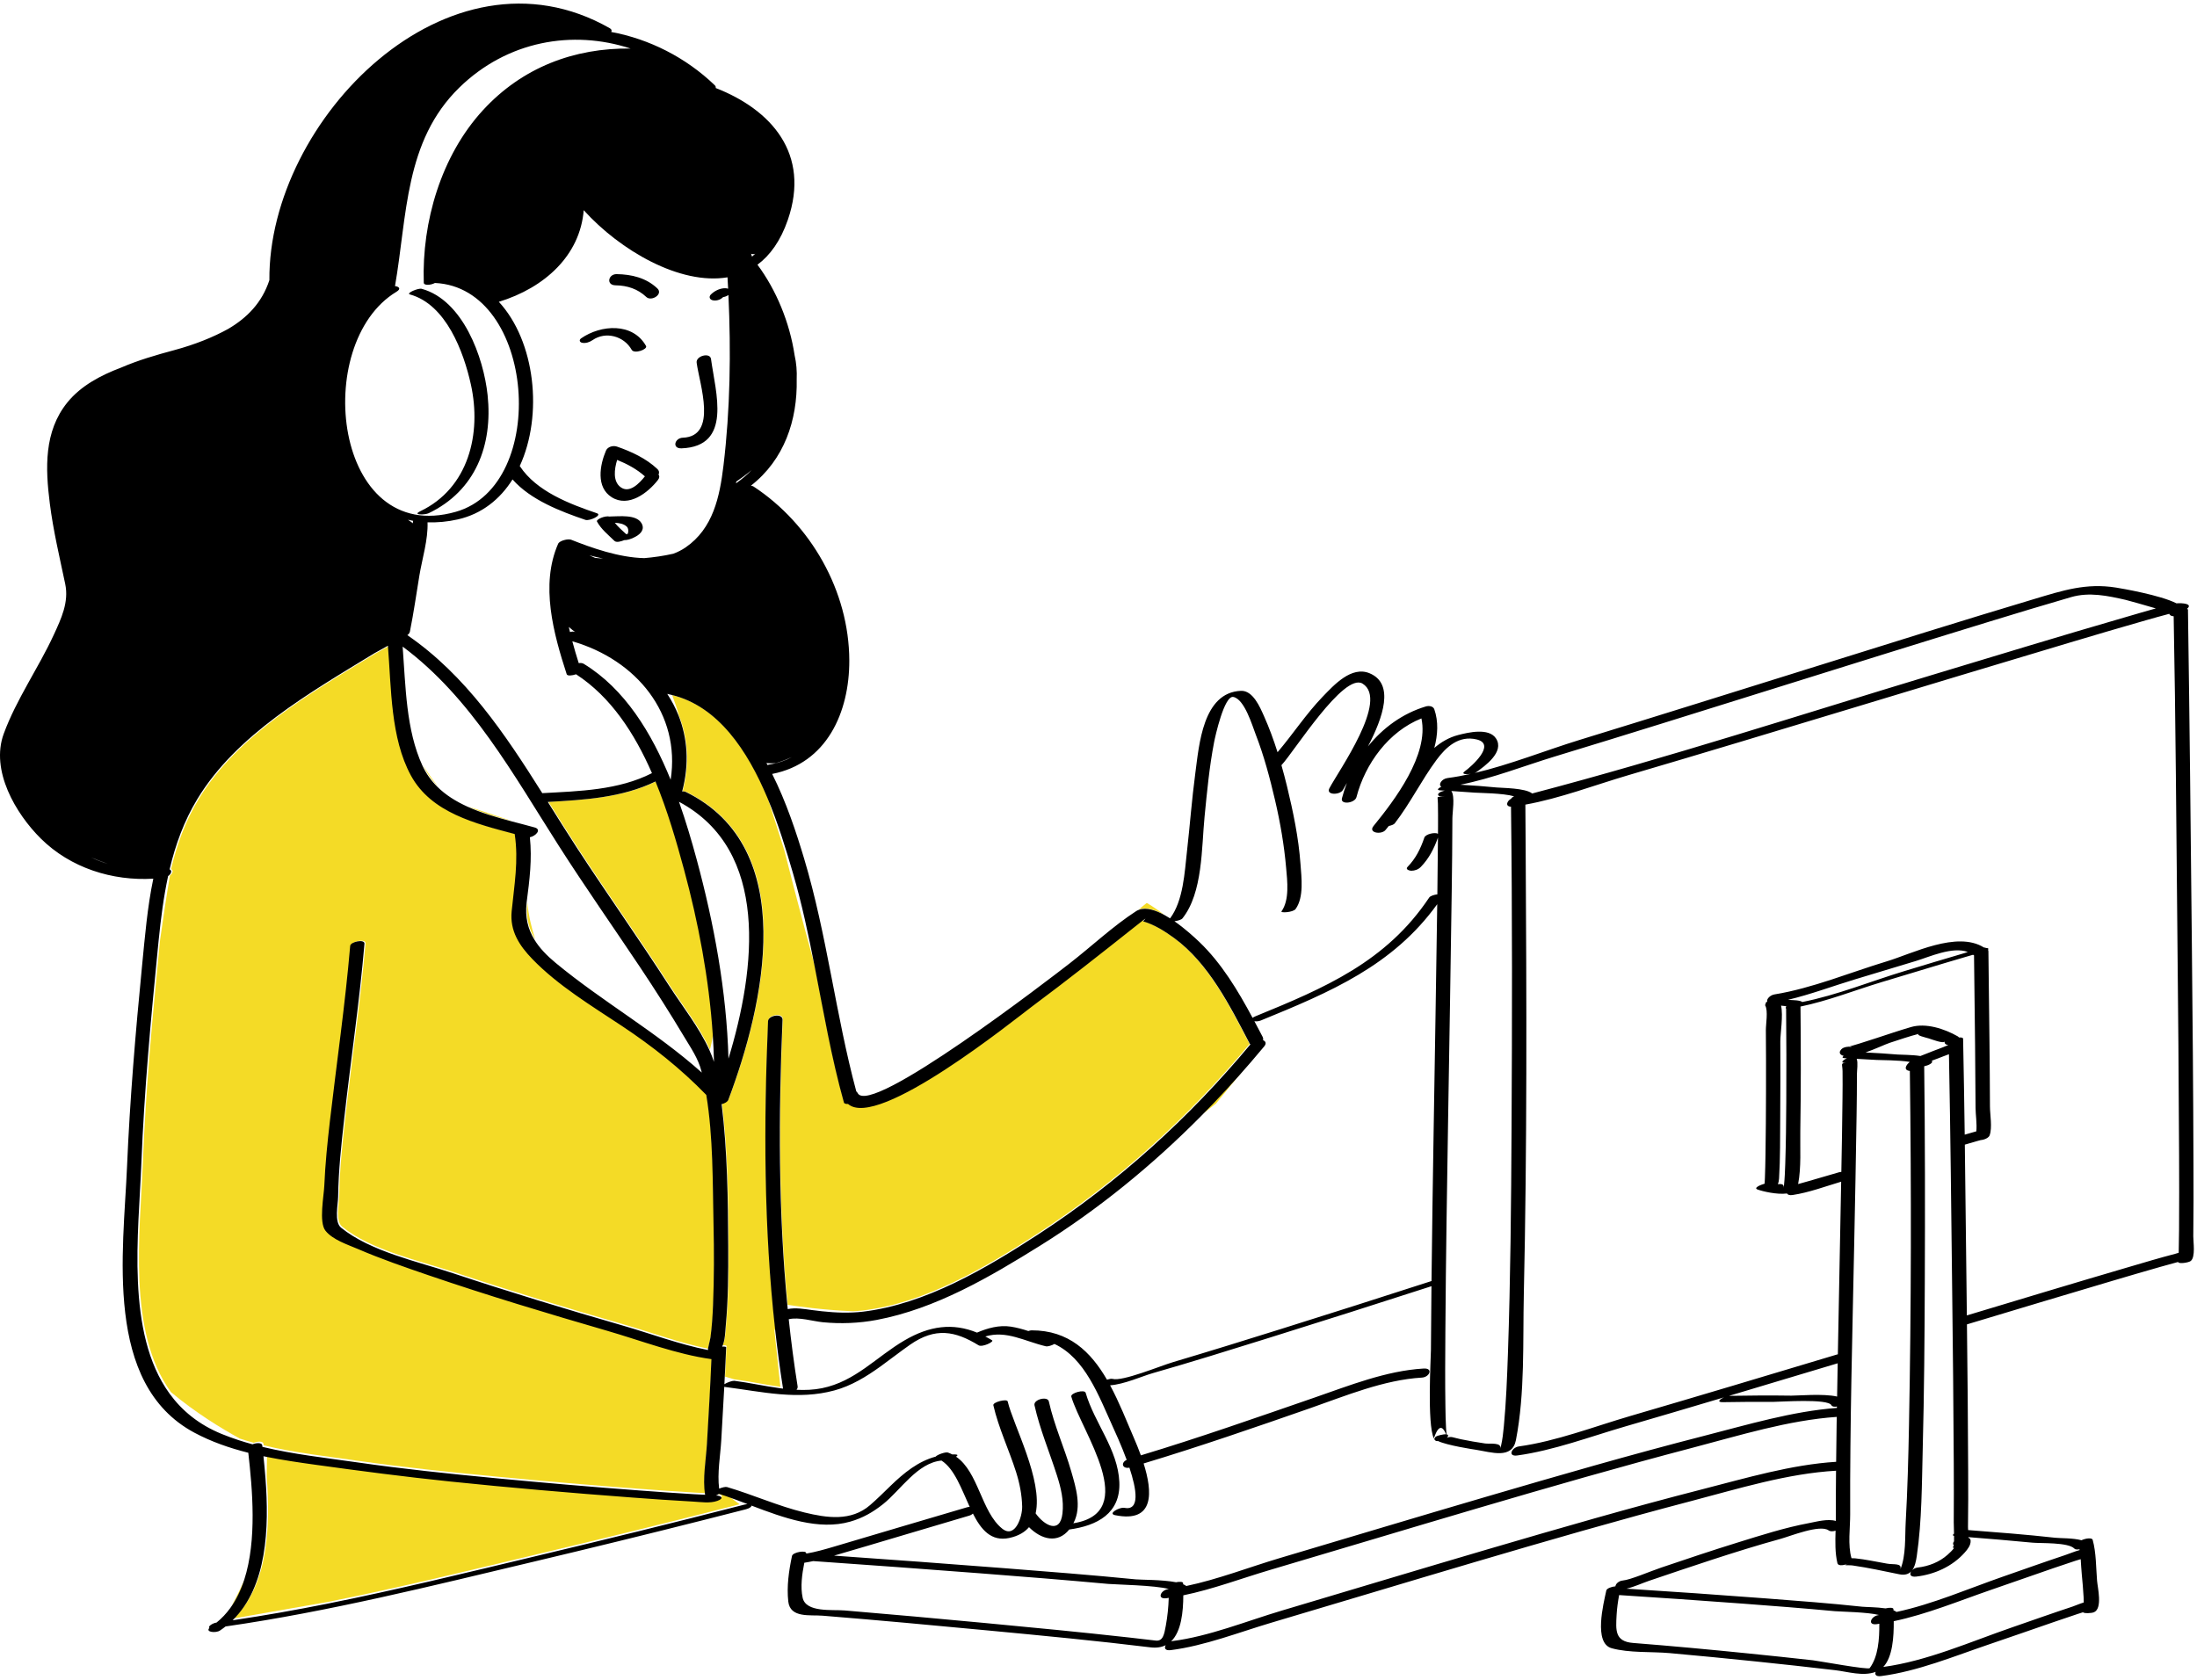 <svg xmlns="http://www.w3.org/2000/svg" width="306" height="234" viewBox="0 0 306 234" fill="none"><path d="M80.486 118.141C79.105 116.026 77.757 113.864 76.398 111.7C81.475 111.424 86.748 111.106 91.367 108.857C93.047 112.943 94.28 117.206 95.321 121.05C97.325 128.448 98.805 136.243 99.325 144.008C99.193 144.936 99.032 145.661 98.872 146.215C97.444 143.033 95.091 140.082 93.292 137.29C89.132 130.835 84.686 124.57 80.486 118.141ZM108.646 194.019L108.785 194.061L108.781 194.03C108.736 194.026 108.69 194.024 108.646 194.019ZM101.203 208.202C100.859 208.083 100.519 207.973 100.183 207.867C100.09 207.952 99.947 208.032 99.775 208.1C100.463 208.1 101.011 208.476 99.964 208.846C98.924 209.213 97.695 209.004 96.621 208.946C93.743 208.791 90.868 208.586 87.994 208.37C79.581 207.739 71.172 207.02 62.781 206.149C56.567 205.504 50.382 204.698 44.195 203.839C41.875 203.518 39.518 203.177 37.19 202.706C37.187 203.261 37.178 204.354 37.147 205.674C37.67 212.577 37.398 220.736 32.583 225.438C32.651 225.427 32.719 225.418 32.787 225.409C35.265 224.978 40.363 224.088 45.633 223.16C55.468 221.201 65.236 218.793 74.948 216.477C84.317 214.243 93.674 211.948 103.003 209.551L101.203 208.202ZM32.253 223.745C33.096 222.585 33.729 221.255 34.196 219.816C33.507 221.289 32.803 222.685 32.253 223.745ZM98.168 211.482C101.561 210.642 103.736 210.099 103.736 210.099L103.701 210.073C101.858 210.548 100.014 211.016 98.168 211.482ZM167.121 155.456L169.363 153.734L174.145 147.857C171.897 150.468 169.555 153.007 167.121 155.456ZM65.214 112.348C67.164 113.233 69.305 113.852 71.388 114.402L65.214 112.348ZM35.346 200.982C35.914 200.756 36.659 200.746 36.703 201.127C36.711 201.196 36.718 201.269 36.726 201.339C41.043 202.383 45.509 202.861 49.894 203.494C56.276 204.414 62.697 205.078 69.116 205.691C75.82 206.332 82.531 206.909 89.247 207.408C91.721 207.591 94.195 207.771 96.672 207.916C97.203 207.947 97.735 207.973 98.267 207.998C97.892 205.77 98.389 203.147 98.519 200.932C98.749 197.004 98.979 193.076 99.144 189.144C94.288 188.477 89.348 186.567 84.667 185.209C76.328 182.789 68.003 180.286 59.787 177.477C56.504 176.354 53.21 175.219 50.02 173.847C48.591 173.233 46.496 172.569 45.486 171.292C44.548 170.106 45.267 166.475 45.328 165.045C45.456 162.026 45.763 159.012 46.111 156.012C47.051 147.908 48.233 139.835 48.926 131.704C48.975 131.124 50.969 130.713 50.91 131.413C50.216 139.546 48.999 147.613 48.094 155.722C47.694 159.315 47.298 162.934 47.25 166.552C47.236 167.64 46.678 170.083 47.658 170.877C51.754 174.194 58.362 175.589 63.249 177.215C71.07 179.819 78.961 182.213 86.881 184.497C90.699 185.598 94.7 187.101 98.67 187.88C98.618 187.694 98.957 186.531 99.014 186.11C99.213 184.621 99.308 183.118 99.368 181.618C99.518 177.876 99.518 174.127 99.435 170.383C99.306 164.557 99.401 158.295 98.429 152.422C94.872 148.758 90.975 145.674 86.711 142.845C82.473 140.034 77.811 137.218 74.258 133.546C72.426 131.652 71.103 129.622 71.374 126.89C71.737 123.232 72.349 119.898 71.801 116.193C71.8 116.183 71.803 116.174 71.803 116.164C66.371 114.723 60.191 113.217 57.365 108.021C54.526 102.803 54.651 95.919 54.17 89.991C53.652 90.276 53.021 90.624 52.305 91.026C43.26 96.546 33.095 102.362 27.68 111.295C25.82 114.366 24.64 117.637 23.835 121.018C23.832 121.037 23.828 121.057 23.825 121.076C24.197 121.23 24.055 121.666 23.671 121.962C23.203 124.693 22.742 127.743 22.302 130.9C22.275 131.159 22.248 131.419 22.223 131.68C21.23 141.727 20.291 151.787 19.899 161.879C19.52 171.637 17.694 185.492 23.806 193.924C27.2 196.766 30.799 198.969 33.411 200.403C34.051 200.613 34.697 200.804 35.346 200.982ZM73.452 125.724C73.219 127.728 73.641 129.385 74.542 130.854C74.067 129.367 73.603 127.534 73.452 125.724ZM61.023 109.575C60.398 108.811 59.68 107.834 58.973 106.662L58.974 106.665C59.499 107.801 60.2 108.756 61.023 109.575ZM162.197 127.459C160.735 126.342 159.726 125.781 159.726 125.781L158.602 126.683C159.597 126.319 160.897 126.734 162.197 127.459ZM173.945 145.238C171.256 140.091 168.266 134.099 163.439 130.594C162.127 129.64 160.724 128.757 159.152 128.295C159.123 128.286 159.803 127.65 159.293 128.043C158.838 128.392 158.389 128.75 157.939 129.106C153.239 132.835 148.529 136.551 143.716 140.133C141.414 141.846 122.282 157.33 118.14 153.682C117.845 153.697 117.608 153.639 117.561 153.471C115.825 147.266 114.733 140.911 113.498 134.585C111.214 126.318 109.243 118.448 109.243 118.448L106.912 111.107C104.164 104.583 100.098 98.402 93.616 96.826C93.949 97.694 94.288 98.672 94.565 99.67C95.815 102.815 96.092 106.403 95.075 110.246C95.262 110.227 95.433 110.241 95.559 110.303C111.514 118.085 106.457 139.935 101.497 153.097C101.385 153.392 100.98 153.605 100.561 153.704C101.363 160.222 101.451 166.907 101.479 173.421C101.495 177.122 101.48 180.839 101.135 184.527C101.06 185.332 101.053 186.545 100.636 187.406C100.952 187.383 101.195 187.414 101.191 187.509C101.137 188.93 101.06 190.35 100.988 191.771L102.296 192.155C102.31 192.155 102.327 192.155 102.339 192.156C104.36 192.415 106.527 192.898 108.693 193.189L107.866 185.354L107.997 185.006C106.415 170.809 106.411 156.41 107.014 142.173C107.049 141.354 109.068 141.015 109.026 141.989C108.467 155.21 108.432 168.561 109.711 181.763C110.982 181.963 114.708 182.5 118.787 182.66C119.265 182.638 119.744 182.605 120.223 182.547C128.925 181.499 137.31 176.532 144.545 171.826C155.703 164.566 165.56 155.61 174.07 145.4C174.023 145.354 173.979 145.302 173.945 145.238Z" fill="#F4DB26"></path><path d="M85.887 38.187C87.979 38.217 89.996 38.702 91.552 40.173C92.421 40.994 90.719 42.032 90.025 41.376C88.827 40.243 87.37 39.769 85.736 39.746C84.387 39.727 84.709 38.171 85.887 38.187ZM83.153 72.664C82.98 72.349 84.299 71.796 84.901 71.959C84.949 71.956 85.001 71.945 85.045 71.945C86.234 71.94 88.581 71.633 89.33 72.851C89.847 73.692 89.272 74.348 88.544 74.747C88.143 74.966 87.716 75.148 87.262 75.221C87.154 75.239 87.049 75.236 86.945 75.242C86.553 75.406 85.864 75.628 85.578 75.347C84.714 74.501 83.747 73.738 83.153 72.664ZM87.394 74.376C87.158 74.417 87.278 74.504 87.394 74.376V74.376ZM87.399 74.375C87.529 74.364 87.659 74.355 87.792 74.362C87.6 74.352 87.484 74.362 87.399 74.375ZM85.628 72.827C86.092 73.4 86.661 73.892 87.199 74.399C87.263 74.388 87.329 74.381 87.394 74.375C87.443 74.322 87.49 74.234 87.503 74.084C87.525 73.857 87.489 73.545 87.314 73.376C86.886 72.964 86.263 72.851 85.628 72.827ZM91.719 66.114C91.868 66.296 91.88 66.552 91.635 66.866C90.235 68.661 87.551 70.738 85.203 69.268C82.985 67.879 83.542 64.796 84.397 62.78C84.634 62.22 85.393 62.028 85.927 62.211C87.92 62.898 90.009 63.865 91.553 65.331C91.826 65.591 91.843 65.871 91.719 66.114ZM89.822 66.357C88.706 65.359 87.353 64.63 85.956 64.065C85.558 65.365 85.345 67.044 86.428 67.857C87.674 68.792 89.052 67.321 89.822 66.357ZM57.091 41.016C62.134 42.404 64.578 49.011 65.583 53.551C67.099 60.398 65.28 67.994 58.538 71.216C57.345 71.786 59.215 71.726 59.695 71.497C66.242 68.368 68.648 62.009 67.915 55.048C67.361 49.782 64.494 41.818 58.73 40.231C58.262 40.103 56.496 40.852 57.091 41.016ZM94.926 62.455C102.045 62.185 99.658 54.655 99.028 49.998C98.901 49.064 96.898 49.563 97.03 50.532C97.435 53.533 100.011 60.789 95.099 60.975C93.957 61.018 93.565 62.506 94.926 62.455ZM87.98 48.725C88.333 49.353 90.248 48.668 89.978 48.19C88.13 44.899 83.694 45.227 80.949 47.126C80.6 47.367 80.741 47.697 81.119 47.758C81.614 47.838 82.13 47.658 82.532 47.38C84.367 46.11 86.909 46.818 87.98 48.725ZM257.634 145.76C257.357 145.815 257.429 145.739 257.634 145.76V145.76ZM305.12 175.664C304.809 175.902 303.396 176.097 303.377 175.8C303.337 175.808 303.297 175.814 303.259 175.825C302.48 176.032 301.703 176.248 300.927 176.469C298.685 177.108 296.446 177.764 294.211 178.426C287.454 180.426 280.706 182.459 273.958 184.49C274.036 191.278 274.106 198.065 274.127 204.853C274.136 207.475 274.149 210.098 274.104 212.72C274.103 212.816 274.112 212.97 274.122 213.143C278.164 213.457 282.211 213.762 286.239 214.213C286.975 214.295 288.745 214.239 289.909 214.562C290.469 214.293 291.375 214.168 291.47 214.507C291.964 216.27 291.932 218.388 292.081 220.203C292.16 221.164 292.867 224.05 291.661 224.584C291.303 224.742 290.284 224.774 290.115 224.596C289.863 224.675 289.611 224.754 289.361 224.836C288.272 225.195 287.188 225.565 286.103 225.939C283.076 226.983 280.054 228.042 277.021 229.071C272.173 230.717 267.11 232.815 262.001 233.483C261.262 233.58 261.091 233.246 261.248 232.895C259.482 233.557 257.371 232.87 255.584 232.66C251.886 232.227 248.186 231.818 244.482 231.437C240.513 231.029 236.54 230.638 232.566 230.284C230.023 230.058 226.925 230.283 224.469 229.601C221.925 228.895 223.34 223.389 223.726 221.566C223.791 221.265 224.453 221.03 224.996 220.979C225.029 220.636 225.459 220.217 226.038 220.167C227.077 220.078 229.873 218.877 231.352 218.377C234.901 217.175 238.454 215.982 242.033 214.873C245.297 213.862 248.599 212.8 251.964 212.171C252.951 211.987 254.56 211.531 255.692 211.874C255.693 211.751 255.696 211.626 255.696 211.506C255.692 209.296 255.703 207.086 255.725 204.876C248.947 205.257 242.089 207.389 235.569 209.097C225.42 211.757 215.34 214.674 205.279 217.641C195.89 220.411 186.521 223.249 177.135 226.028C172.58 227.376 167.805 229.265 163.066 229.867C162.258 229.969 162.128 229.56 162.364 229.178C161.792 229.464 161.091 229.585 160.228 229.48C152.719 228.56 145.182 227.845 137.651 227.132C129.96 226.403 122.267 225.693 114.566 225.07C112.836 224.93 110.055 225.43 109.793 223.099C109.557 220.992 109.873 218.81 110.311 216.745C110.424 216.213 112.401 215.886 112.289 216.416C112.289 216.418 112.288 216.419 112.288 216.421C113.582 216.202 114.834 215.844 116.105 215.469C122.296 213.641 128.477 211.787 134.672 209.974C134.815 209.932 134.943 209.916 135.059 209.912C133.919 207.43 132.945 204.614 131.13 203.461C127.755 203.781 125.434 207.589 123.004 209.522C121.587 210.65 120.168 211.467 118.422 211.966C114.028 213.223 109.167 211.45 104.671 209.735C104.668 209.896 104.427 210.108 103.888 210.247C103.809 210.267 103.731 210.287 103.653 210.307C101.807 210.782 99.958 211.251 98.11 211.719C90.166 213.73 82.206 215.677 74.234 217.57C60.088 220.928 45.828 224.499 31.416 226.571C31.162 226.771 30.9 226.963 30.625 227.145C30.065 227.515 28.564 227.369 29.174 226.771C28.898 226.607 29.554 226.122 30.163 226.027C30.894 225.438 31.525 224.76 32.069 224.011C32.914 222.848 33.548 221.515 34.015 220.073C35.814 214.518 35.146 207.384 34.584 202.374C31.969 201.717 29.422 200.837 27.045 199.561C14.408 192.771 17.195 174.28 17.692 162.539C18.088 153.183 18.872 143.857 19.786 134.539C20.181 130.515 20.52 126.393 21.352 122.403C15.642 122.744 9.814 120.906 5.684 116.811C2.185 113.342 -1.358 107.33 0.522 102.209C2.292 97.387 5.329 93.109 7.478 88.456C8.53 86.176 9.617 83.883 9.083 81.344C8.302 77.626 7.415 73.908 6.938 70.134C6.318 65.237 6.109 60.11 9.379 56.067C11.274 53.724 14.057 52.268 16.871 51.206C19.243 50.178 21.8 49.439 24.255 48.779C27.227 47.979 29.732 46.951 31.795 45.811C34.406 44.273 36.484 42.185 37.52 39.026C37.345 16.66 62.482 -8.867 84.931 3.93C85.201 4.083 85.232 4.272 85.131 4.453C90.448 5.437 95.533 8.014 99.546 11.868C99.68 11.996 99.715 12.13 99.683 12.258C107.415 15.28 112.912 21.405 109.726 30.639C108.721 33.553 107.257 35.574 105.501 36.876C108.115 40.4 109.982 44.897 110.674 49.488C110.922 50.575 111.012 51.706 110.964 52.853C111.082 58.546 109.222 64.041 104.588 67.657C104.724 67.67 104.85 67.704 104.954 67.773C112.945 73.019 118.263 82.367 118.291 91.996C118.313 99.263 115.129 106.342 107.547 107.811C109.52 111.739 110.921 115.999 112.002 119.616C115.188 130.264 116.391 141.34 119.266 152.036C119.34 152.092 119.404 152.162 119.449 152.254C121.12 155.719 146.516 136.118 148.997 134.191C152.058 131.813 155.007 129.019 158.264 126.911C158.388 126.831 158.522 126.777 158.657 126.727C159.654 126.364 160.956 126.779 162.259 127.506C162.496 127.639 162.734 127.779 162.97 127.93C164.818 125.475 164.994 121.498 165.322 118.597C165.733 114.969 166.001 111.322 166.486 107.702C167.009 103.799 167.522 96.456 172.837 96.235C174.516 96.165 175.491 98.508 176.044 99.743C176.777 101.38 177.395 103.071 177.938 104.787C180.089 102.261 181.914 99.447 184.226 97.05C185.792 95.428 188.223 92.74 190.75 93.785C194.258 95.235 192.654 99.903 190.533 103.976C192.607 101.394 195.355 99.383 198.594 98.409C198.997 98.288 199.612 98.346 199.772 98.807C200.358 100.505 200.269 102.341 199.772 104.189C200.738 103.361 201.827 102.719 203.104 102.389C204.479 102.034 207.376 101.341 208.369 102.875C209.576 104.738 206.855 106.686 205.584 107.589C205.536 107.622 205.464 107.655 205.378 107.684C210.317 106.524 215.286 104.523 219.986 103.079C230.974 99.706 241.94 96.262 252.911 92.836C263.044 89.67 273.171 86.484 283.343 83.441C287.299 82.257 290.56 81.183 294.738 81.854C295.525 81.981 300.88 82.894 303.143 84.047C303.947 83.977 305.481 84.095 304.61 84.811C304.69 84.84 304.74 84.883 304.741 84.945C304.741 84.947 304.741 84.948 304.741 84.95C304.971 100.451 305.13 115.954 305.283 131.457C305.384 141.79 305.483 152.122 305.508 162.455C305.517 165.713 305.528 168.973 305.483 172.23C305.473 172.975 305.821 175.125 305.12 175.664ZM203.397 109.313C205.091 109.412 206.786 109.529 208.474 109.699C209.227 109.775 212.447 109.761 213.402 110.536C213.482 110.514 213.564 110.492 213.644 110.471C232.3 105.562 250.706 99.583 269.169 94.005C278.154 91.29 287.133 88.553 296.149 85.94C297.519 85.543 298.89 85.133 300.268 84.752C298.64 84.277 296.479 83.66 296.078 83.568C293.558 82.991 290.999 82.447 288.465 83.181C284.703 84.271 280.955 85.407 277.21 86.554C267.101 89.648 257.014 92.81 246.925 95.963C236.808 99.126 226.694 102.302 216.552 105.383C212.297 106.678 207.841 108.437 203.397 109.313ZM210.454 112.373C209.625 112.35 209.85 111.595 210.481 111.254C210.545 111.126 210.69 111.016 210.879 110.926C209.348 110.481 206.044 110.468 205.397 110.417C204.314 110.331 203.23 110.258 202.146 110.191C202.679 110.964 202.292 113.141 202.29 113.998C202.285 117.41 202.24 120.821 202.195 124.233C202.057 134.417 201.876 144.6 201.712 154.783C201.549 165.026 201.38 175.269 201.312 185.513C201.289 189 201.263 192.489 201.319 195.976C201.334 196.937 201.348 197.9 201.404 198.861C201.42 199.132 201.433 199.406 201.47 199.675C201.478 199.731 201.483 199.774 201.488 199.812C201.643 199.839 201.732 199.913 201.68 200.069C201.652 200.155 201.591 200.227 201.519 200.295C202.159 200.034 202.35 200.26 203.449 200.486C204.574 200.718 205.705 200.915 206.842 201.079C207.482 201.172 209.222 200.886 208.939 201.801C208.99 201.67 209.033 201.535 209.065 201.399C209.27 200.514 209.371 199.602 209.456 198.698C209.775 195.33 209.908 191.943 210.025 188.563C210.385 178.127 210.475 167.681 210.53 157.24C210.61 142.286 210.64 127.326 210.454 112.373ZM163.577 128.333C165.05 129.358 166.372 130.574 167.042 131.215C170.146 134.189 172.419 137.985 174.461 141.789C174.553 141.717 174.686 141.642 174.882 141.562C184.497 137.628 193.09 133.979 199.065 125.024C199.207 124.812 199.734 124.638 200.196 124.585C200.232 121.95 200.263 119.314 200.279 116.678C199.737 118.203 199.036 119.592 197.889 120.767C197.546 121.119 197.057 121.298 196.566 121.298C196.332 121.298 195.693 121.122 196.04 120.767C197.189 119.591 197.857 118.229 198.382 116.685C198.556 116.174 199.893 115.902 200.283 116.149C200.285 115.813 200.29 115.478 200.291 115.141C200.294 114.08 200.299 113.018 200.276 111.957C200.247 110.614 199.956 111.199 201.283 110.874C200.109 111.161 199.91 110.458 201.094 110.169C201.097 110.168 201.099 110.167 201.103 110.167C201.134 110.159 201.178 110.148 201.228 110.136C201.012 110.125 200.797 110.109 200.583 110.098C200.032 110.071 200.31 109.814 200.754 109.584C200.269 109.324 200.795 108.492 201.605 108.386C202.684 108.246 203.769 108.045 204.855 107.803C204.192 107.902 203.444 107.848 204.03 107.431C204.824 106.868 208.513 103.675 205.655 103.002C203.178 102.418 201.41 104.058 200.081 105.853C197.978 108.694 196.42 111.901 194.26 114.7C194.14 114.856 193.792 114.988 193.427 115.064C193.273 115.256 193.12 115.444 192.973 115.624C192.415 116.307 190.509 116.04 191.308 115.062C194.219 111.495 199.068 105.136 197.978 100.079C193.41 101.892 190.145 106.384 188.928 111.044C188.705 111.898 186.66 112.145 186.906 111.206C187.095 110.482 187.327 109.768 187.598 109.07C187.379 109.44 187.193 109.761 187.058 110.019C186.667 110.768 184.64 110.802 185.155 109.818C186.435 107.369 193.505 97.502 189.776 95.229C187.162 93.635 180.183 104.796 178.492 106.579C178.488 106.583 178.482 106.587 178.478 106.591C178.754 107.567 179.016 108.545 179.254 109.526C180.114 113.077 180.87 116.705 181.133 120.355C181.268 122.224 181.637 124.975 180.458 126.622C180.109 127.11 178.318 127.192 178.484 126.961C179.627 125.363 179.295 122.725 179.134 120.89C178.857 117.719 178.314 114.57 177.59 111.471C176.868 108.381 176.05 105.283 174.899 102.32C174.43 101.115 173.347 97.392 171.779 97.088C170.512 96.843 169.24 102.667 169.099 103.398C168.438 106.825 168.115 110.302 167.772 113.77C167.344 118.091 167.538 124.355 164.694 127.933C164.547 128.12 164.03 128.276 163.577 128.333ZM154.179 192.191C154.489 192.093 154.792 192.037 154.95 192.082C156.336 192.472 161.534 190.297 163.426 189.735C168.433 188.247 173.423 186.7 178.407 185.136C185.409 182.939 192.401 180.713 199.382 178.452C199.458 171.422 199.569 164.391 199.681 157.361C199.847 146.893 200.034 136.424 200.179 125.955C193.988 134.54 185.247 138.214 175.611 142.155C175.319 142.275 174.976 142.299 174.714 142.259C175.099 142.983 175.48 143.706 175.854 144.423C175.942 144.591 175.955 144.753 175.919 144.902C176.266 145.041 176.435 145.337 176.08 145.765C175.472 146.499 174.855 147.227 174.231 147.951C171.979 150.567 169.632 153.112 167.193 155.567C160.462 162.342 153.03 168.434 144.933 173.485C137.913 177.864 130.316 182.326 122.091 183.872C119.641 184.332 117.084 184.433 114.602 184.191C113.208 184.055 111.273 183.431 109.857 183.774C110.19 186.898 110.597 190.013 111.092 193.115C111.121 193.297 111.056 193.461 110.939 193.602C112.145 193.66 113.334 193.614 114.479 193.382C119.157 192.434 122.051 189.019 125.979 186.721C129.457 184.687 132.678 184.251 136.079 185.637C137.548 185.007 139.172 184.558 140.777 184.802C141.616 184.929 142.428 185.158 143.232 185.416C143.39 185.358 143.543 185.32 143.672 185.32C148.871 185.306 151.931 188.319 154.179 192.191ZM106.871 111.117C104.118 104.579 100.044 98.384 93.549 96.804C93.347 96.754 93.144 96.703 92.937 96.663C93.557 97.606 94.084 98.605 94.501 99.654C95.753 102.807 96.03 106.403 95.012 110.254C95.198 110.235 95.37 110.249 95.496 110.311C111.481 118.111 106.415 140.01 101.445 153.202C101.333 153.498 100.928 153.712 100.508 153.811C101.311 160.344 101.399 167.044 101.427 173.573C101.444 177.282 101.429 181.007 101.082 184.703C101.007 185.51 101 186.727 100.582 187.589C100.899 187.566 101.143 187.597 101.139 187.692C101.084 189.117 101.008 190.54 100.935 191.964C100.921 192.251 100.909 192.539 100.894 192.826C101.238 192.59 101.944 192.341 102.246 192.349C102.26 192.349 102.277 192.348 102.289 192.35C104.314 192.609 106.485 193.094 108.655 193.385C108.79 193.404 108.926 193.422 109.062 193.439C108.628 190.697 108.265 187.943 107.957 185.184C106.372 170.954 106.369 156.523 106.973 142.254C107.008 141.433 109.031 141.092 108.989 142.069C108.428 155.32 108.393 168.701 109.675 181.934C109.689 182.076 109.703 182.217 109.717 182.359C110.818 182.135 111.977 182.346 113.077 182.493C114.965 182.745 116.866 182.917 118.768 182.831C119.247 182.81 119.727 182.776 120.207 182.718C128.926 181.668 137.326 176.69 144.575 171.973C155.754 164.697 165.63 155.72 174.157 145.487C174.108 145.441 174.064 145.389 174.03 145.325C171.336 140.167 168.34 134.161 163.505 130.647C162.19 129.692 160.785 128.807 159.209 128.344C159.18 128.335 159.862 127.697 159.35 128.091C158.894 128.441 158.444 128.8 157.994 129.157C153.285 132.894 148.566 136.618 143.743 140.208C141.437 141.925 122.269 157.444 118.119 153.788C117.824 153.803 117.586 153.745 117.539 153.576C115.8 147.358 114.706 140.988 113.468 134.647C112.614 130.271 111.691 125.91 110.44 121.622C109.533 118.512 108.406 114.762 106.871 111.117ZM74.44 130.909C75.151 132.07 76.159 133.114 77.374 134.12C83.966 139.579 91.401 143.731 97.742 149.413C97.725 149.345 97.712 149.276 97.695 149.209C97.255 147.456 96.21 145.964 95.29 144.425C93.32 141.131 91.26 137.894 89.128 134.701C85.368 129.072 81.475 123.529 77.83 117.824C71.516 107.945 65.651 97.186 56.081 90.072C56.502 95.6 56.54 101.677 58.841 106.663C58.841 106.663 58.841 106.665 58.842 106.665C59.368 107.804 60.07 108.761 60.895 109.582C62.078 110.76 63.523 111.648 65.094 112.362C67.047 113.249 69.192 113.869 71.279 114.421C72.373 114.71 73.451 114.983 74.473 115.269C75.481 115.551 74.622 116.468 73.802 116.632C74.12 119.71 73.763 122.536 73.36 125.633C73.353 125.679 73.352 125.723 73.347 125.769C73.113 127.776 73.536 129.437 74.44 130.909ZM63.776 72.353C62.322 72.683 60.907 72.807 59.547 72.76C59.642 75.144 58.79 77.885 58.412 80.174C57.983 82.775 57.613 85.399 57.092 87.983C57.052 88.182 56.916 88.348 56.736 88.479C56.736 88.479 56.738 88.479 56.739 88.48C64.88 94.076 70.337 102.239 75.531 110.489C80.677 110.204 86.128 110.089 90.806 107.7C88.389 102.166 85.083 97.073 80.235 93.93C79.692 94.118 79.018 94.189 78.931 93.92C77.092 88.263 75.227 81.478 77.738 75.749C77.932 75.307 79.132 75.021 79.544 75.184C82.405 76.321 86.198 77.67 89.736 77.749C91.037 77.638 92.418 77.445 93.792 77.132C94.387 76.908 94.959 76.623 95.493 76.255C99.324 73.62 100.244 69.2 100.766 64.862C101.711 57.002 101.817 49.012 101.457 41.093C101.243 41.255 100.955 41.352 100.72 41.386C100.72 41.386 100.72 41.386 100.72 41.387C100.695 41.407 100.665 41.43 100.652 41.443C100.304 41.783 99.711 41.946 99.239 41.822C98.818 41.71 98.706 41.319 99.022 41.012C99.509 40.538 100.177 40.199 100.86 40.153C101.006 40.143 101.228 40.153 101.415 40.213C101.389 39.684 101.358 39.157 101.327 38.63C94.724 39.742 86.357 34.88 81.302 29.281C80.792 35.583 75.871 40.083 69.479 42.045C74.556 47.542 75.671 57.802 72.389 64.926C72.397 64.935 72.408 64.942 72.415 64.952C74.727 68.455 79.326 70.198 83.144 71.499C83.923 71.764 82.109 72.614 81.542 72.421C78.081 71.242 73.912 69.651 71.386 66.785C69.655 69.532 67.13 71.589 63.776 72.353ZM91.296 108.862C86.668 111.116 81.385 111.434 76.299 111.711C77.659 113.881 79.01 116.047 80.395 118.167C84.603 124.61 89.058 130.89 93.225 137.359C95.027 140.158 97.385 143.116 98.815 146.304C99.053 146.835 99.265 147.373 99.445 147.917C99.413 146.644 99.355 145.369 99.27 144.093C98.749 136.311 97.266 128.498 95.258 121.083C94.215 117.23 92.98 112.957 91.296 108.862ZM101.462 147.471C105.277 134.931 107.23 118.45 94.57 111.69C95.535 114.422 96.337 117.15 97.028 119.702C99.453 128.66 101.202 138.107 101.462 147.471ZM79.713 89.333C79.99 90.371 80.295 91.389 80.607 92.377C80.864 92.335 81.115 92.357 81.304 92.472C87.034 95.963 90.773 102.124 93.409 108.618C94.825 99.447 88.664 91.924 79.713 89.333ZM79.941 87.994C79.997 88.008 80.05 88.024 80.106 88.038C79.817 87.83 79.517 87.597 79.226 87.335C79.278 87.571 79.33 87.808 79.386 88.043C79.596 87.984 79.797 87.959 79.941 87.994ZM83.989 77.806C83.35 77.675 82.718 77.522 82.092 77.355L82.882 77.714C82.882 77.714 83.293 77.761 83.989 77.806ZM104.743 35.747C104.892 35.622 105.038 35.489 105.181 35.349C104.821 35.481 104.607 35.343 104.607 35.343L104.743 35.747ZM57.543 72.553C57.3 72.51 57.062 72.46 56.825 72.406C57.079 72.586 57.32 72.754 57.543 72.907C57.49 72.794 57.498 72.672 57.543 72.553ZM110.29 105.464C109.024 106.049 108.057 106.305 108.057 106.305C108.057 106.305 107.435 106.373 106.749 106.295C106.8 106.386 106.85 106.477 106.901 106.569C106.986 106.536 107.074 106.508 107.17 106.494C108.337 106.317 109.372 105.959 110.29 105.464ZM104.687 65.476C103.88 66.162 103.128 66.701 102.557 67.078C102.54 67.162 102.526 67.246 102.509 67.33C103.317 66.765 104.044 66.147 104.687 65.476ZM63.986 12.19C56.33 19.653 56.728 30.024 55.017 39.85C55.56 39.927 55.921 40.22 55.22 40.643C43.301 47.834 46.458 76.15 63.492 71.294C76.577 67.564 74.562 40.054 60.578 39.419C59.993 39.737 59.036 39.794 59.023 39.384C58.746 30.908 61.439 21.693 67.263 15.354C72.755 9.376 79.988 6.664 87.826 6.761C79.724 4.104 70.641 5.702 63.986 12.19ZM15.012 120.337C14.266 120.075 13.49 119.78 12.678 119.436C13.435 119.788 14.214 120.088 15.012 120.337ZM33.229 200.616C33.871 200.826 34.519 201.017 35.169 201.195C35.738 200.968 36.484 200.959 36.528 201.34C36.536 201.41 36.544 201.483 36.551 201.553C40.877 202.599 45.351 203.079 49.744 203.712C56.139 204.635 62.572 205.3 69.003 205.915C75.72 206.557 82.443 207.136 89.172 207.635C91.651 207.819 94.129 208 96.611 208.144C97.143 208.175 97.677 208.202 98.209 208.227C97.833 205.994 98.331 203.365 98.462 201.145C98.692 197.208 98.923 193.271 99.088 189.331C94.222 188.662 89.273 186.747 84.583 185.386C76.229 182.961 67.888 180.452 59.657 177.637C56.367 176.512 53.066 175.373 49.871 173.999C48.438 173.383 46.34 172.718 45.328 171.438C44.388 170.249 45.109 166.609 45.169 165.176C45.298 162.151 45.605 159.13 45.954 156.123C46.896 148 48.08 139.91 48.774 131.76C48.824 131.179 50.821 130.767 50.762 131.469C50.067 139.62 48.847 147.705 47.941 155.832C47.54 159.434 47.143 163.061 47.096 166.687C47.081 167.778 46.522 170.226 47.505 171.022C51.608 174.346 58.228 175.744 63.124 177.374C70.96 179.984 78.867 182.383 86.802 184.673C90.627 185.777 94.635 187.283 98.613 188.064C98.561 187.877 98.901 186.711 98.957 186.289C99.157 184.797 99.253 183.291 99.313 181.787C99.463 178.036 99.463 174.279 99.379 170.527C99.25 164.688 99.345 158.411 98.372 152.525C94.807 148.853 90.903 145.761 86.631 142.926C82.385 140.109 77.714 137.287 74.155 133.606C72.319 131.708 70.994 129.674 71.266 126.935C71.629 123.269 72.242 119.927 71.693 116.214C71.692 116.204 71.695 116.195 71.695 116.185C66.253 114.741 60.061 113.232 57.23 108.024C54.385 102.794 54.51 95.894 54.029 89.953C53.509 90.238 52.877 90.588 52.16 90.99C43.097 96.523 32.913 102.351 27.489 111.305C25.624 114.383 24.442 117.662 23.636 121.05C23.632 121.068 23.626 121.088 23.622 121.107C23.623 121.107 23.624 121.108 23.626 121.109C23.998 121.263 23.857 121.7 23.471 121.996C23.453 122.011 23.433 122.023 23.414 122.037C22.784 124.955 22.407 127.946 22.099 130.955C22.072 131.216 22.046 131.476 22.02 131.737C21.026 141.808 20.085 151.89 19.692 162.005C19.311 171.785 17.482 185.671 23.606 194.122C25.331 196.501 27.683 198.45 30.877 199.755C31.653 200.072 32.437 200.357 33.229 200.616ZM104.104 209.52C103.094 209.134 102.109 208.762 101.151 208.432C100.806 208.312 100.465 208.202 100.128 208.095C100.036 208.181 99.892 208.261 99.72 208.33C100.41 208.329 100.959 208.707 99.909 209.077C98.868 209.444 97.637 209.235 96.561 209.177C93.677 209.021 90.796 208.816 87.917 208.6C79.488 207.967 71.063 207.247 62.655 206.374C56.43 205.728 50.233 204.919 44.035 204.059C41.71 203.737 39.349 203.395 37.016 202.923C36.909 202.901 36.802 202.879 36.695 202.857C36.798 203.831 36.894 204.85 36.974 205.898C37.498 212.816 37.225 220.994 32.401 225.706C32.469 225.696 32.538 225.687 32.606 225.677C36.909 225.041 41.199 224.275 45.476 223.423C55.329 221.46 65.116 219.046 74.847 216.725C84.234 214.486 93.608 212.186 102.955 209.783C103.207 209.719 103.46 209.655 103.714 209.59C103.859 209.553 103.989 209.53 104.104 209.52ZM162.378 226.449C162.61 225.179 162.743 223.881 162.782 222.585C162.676 222.599 162.569 222.622 162.463 222.636C161.089 222.81 161.665 221.504 162.694 221.374C162.725 221.37 162.756 221.363 162.787 221.359C162.787 221.358 162.787 221.356 162.787 221.354C160.912 220.827 155.344 220.734 154.363 220.644C148.407 220.098 142.444 219.623 136.479 219.164C128.742 218.569 121.004 218.003 113.262 217.464C112.853 217.553 112.44 217.629 112.025 217.694C111.709 219.3 111.464 221.034 111.793 222.564C112.242 224.658 115.901 224.195 117.653 224.341C124.145 224.886 130.633 225.471 137.119 226.083C143.821 226.715 150.523 227.357 157.213 228.103C158.464 228.242 159.714 228.383 160.963 228.536C161.99 228.662 162.159 227.65 162.378 226.449ZM255.74 203.635C255.759 201.869 255.781 200.102 255.807 198.335C255.812 198.016 255.82 197.696 255.824 197.376C249.096 197.837 242.295 199.956 235.827 201.652C225.719 204.302 215.677 207.2 205.653 210.148C196.047 212.974 186.462 215.87 176.86 218.707C172.951 219.863 168.882 221.4 164.812 222.233C164.802 224.519 164.541 227.265 163.118 228.641C163.176 228.626 163.235 228.613 163.296 228.605C168.397 227.957 173.602 225.826 178.505 224.368C188.071 221.523 197.624 218.634 207.2 215.823C217.158 212.902 227.13 210.009 237.184 207.438C243.202 205.898 249.496 204.022 255.74 203.635ZM248.772 140.48C248.675 140.441 248.688 140.366 248.772 140.28C248.772 140.265 248.772 140.251 248.772 140.237C248.772 140.215 248.779 140.194 248.783 140.173C248.724 140.162 248.668 140.152 248.63 140.147C248.443 140.12 248.254 140.105 248.066 140.086C248.386 141.473 247.961 143.983 247.965 145.07C247.981 148.575 247.978 152.08 247.951 155.584C247.929 158.442 247.963 161.318 247.789 164.173C247.769 164.5 247.709 164.752 247.616 164.952C248.138 164.921 248.514 164.923 248.419 165.51C248.443 165.381 248.463 165.252 248.476 165.121C248.579 164.131 248.619 163.133 248.652 162.138C248.748 159.253 248.779 156.366 248.794 153.48C248.817 149.147 248.813 144.813 248.772 140.48ZM265.239 135.278C268 134.443 270.758 133.6 273.528 132.795C273.696 132.746 273.885 132.682 274.08 132.614C271.922 131.819 268.75 133.295 266.821 133.876C264.003 134.725 261.185 135.58 258.366 136.429C255.314 137.349 252.187 138.528 249.037 139.274C249.172 139.286 249.308 139.291 249.444 139.303C249.713 139.329 250.706 139.317 251.022 139.583C255.805 138.649 260.625 136.673 265.239 135.278ZM250.445 164.942C250.919 164.817 251.535 164.638 251.92 164.529C253.331 164.129 254.738 163.716 256.144 163.3C256.261 163.266 256.363 163.258 256.463 163.252C256.529 159.839 256.592 156.425 256.624 153.01C256.636 151.743 256.652 150.475 256.632 149.208C256.617 148.216 256.301 148.097 257.123 148.079C256.215 148.099 256.667 147.69 257.232 147.423C257.133 147.419 257.035 147.411 256.937 147.407C256.542 147.39 256.576 147.252 256.791 147.09C256.671 147.057 256.56 147.013 256.464 146.951C256.155 146.752 256.207 146.451 256.432 146.206C256.446 146.191 256.461 146.175 256.475 146.159C256.769 145.837 257.523 145.734 257.968 145.87C257.841 145.801 257.726 145.77 257.636 145.76C257.697 145.748 257.774 145.73 257.87 145.701C258.232 145.597 258.592 145.491 258.952 145.378C259.753 145.127 260.553 144.87 261.351 144.61C262.951 144.089 264.546 143.543 266.161 143.072C268.241 142.465 270.808 143.305 272.67 144.361C272.737 144.399 272.796 144.455 272.838 144.52C273.164 144.499 273.42 144.55 273.423 144.695C273.515 149.15 273.584 153.606 273.647 158.061C274.184 157.902 274.723 157.745 275.264 157.597C275.369 156.55 275.161 155.244 275.157 154.349C275.146 151.409 275.12 148.469 275.09 145.529C275.048 141.379 275.004 137.23 274.945 133.079C274.911 133.064 274.878 133.047 274.85 133.026C274.838 133.017 274.824 133.011 274.812 133.002C274.561 133.073 274.309 133.144 274.058 133.217C272.981 133.53 271.907 133.848 270.833 134.17C267.916 135.044 265.002 135.928 262.087 136.808C258.405 137.92 254.591 139.431 250.775 140.216C250.83 146.005 250.843 151.797 250.747 157.586C250.706 159.957 250.897 162.582 250.445 164.942ZM272.157 213.642C272.143 212.968 272.117 212.307 272.119 212.066C272.142 209.325 272.135 206.583 272.122 203.842C272.084 195.797 271.996 187.752 271.9 179.708C271.769 168.758 271.667 157.805 271.451 146.856C270.931 147.056 270.403 147.241 269.896 147.449C269.711 147.524 269.397 147.634 269.056 147.759C269.073 147.786 269.097 147.812 269.108 147.841C269.208 148.099 268.584 148.417 268.004 148.534C268.132 158.554 268.127 168.579 268.088 178.601C268.059 186.288 268.001 193.978 267.802 201.663C267.672 206.669 267.695 211.796 266.971 216.762C266.868 217.469 266.714 218.208 266.345 218.716C266.532 218.538 266.8 218.396 267.111 218.36C268.622 218.188 270.117 217.605 271.262 216.58C271.581 216.294 271.91 215.989 272.164 215.637C271.995 215.608 271.928 215.542 272.066 215.426C272.088 215.408 272.105 215.352 272.119 215.271C271.994 215.119 271.984 214.92 272.159 214.716C272.164 214.49 272.164 214.228 272.161 213.956C271.927 213.904 271.975 213.78 272.157 213.642ZM266.006 149.183C265.592 149.148 265.298 148.944 265.499 148.517C265.603 148.296 265.779 148.102 265.991 147.925C264.466 147.667 261.882 147.688 261.375 147.654C260.452 147.592 259.528 147.549 258.605 147.5C258.808 148.055 258.636 149.088 258.637 149.6C258.639 151.528 258.614 153.456 258.586 155.384C258.5 161.323 258.376 167.261 258.257 173.199C258.006 185.786 257.65 198.381 257.694 210.971C257.7 212.796 257.342 215.256 257.878 217.062C258.044 217.057 258.211 217.061 258.379 217.079C259.104 217.152 259.824 217.269 260.541 217.397C261.299 217.531 262.055 217.668 262.811 217.815C263.719 217.992 264.967 217.694 264.68 218.619C265.488 216.715 265.314 214.031 265.427 212.06C265.682 207.555 265.799 203.042 265.886 198.532C266.203 182.09 266.219 165.627 266.006 149.183ZM267.338 143.993C265.954 144.345 264.598 144.815 263.241 145.256C262.587 145.469 261.212 146.127 259.835 146.61C261.329 146.685 262.822 146.773 264.312 146.9C264.784 146.94 266.272 146.92 267.473 147.106C267.882 146.939 268.279 146.797 268.58 146.672C269.488 146.295 270.453 145.984 271.357 145.575C271.022 145.541 270.785 145.383 270.861 145.065C270.769 145.45 268.995 144.765 268.631 144.652C268.306 144.553 266.622 144.175 267.338 143.993ZM255.956 189.909C250.911 191.426 245.865 192.942 240.816 194.447C240.818 194.447 240.821 194.446 240.824 194.446C243.715 194.392 246.61 194.375 249.501 194.418C250.379 194.431 253.94 194.102 255.874 194.545C255.899 193 255.928 191.454 255.956 189.909ZM261.753 226.192C261.634 226.208 261.516 226.235 261.398 226.25C260.024 226.431 260.602 225.124 261.629 224.989C261.658 224.986 261.687 224.98 261.716 224.976C260.179 224.565 256.263 224.509 255.547 224.442C251.253 224.04 246.952 223.703 242.651 223.384C236.941 222.96 231.228 222.565 225.513 222.198C225.343 223.115 225.212 224.046 225.162 224.968C225.049 227.085 224.892 228.667 227.467 228.869C232.82 229.29 238.166 229.787 243.507 230.329C246.51 230.633 249.512 230.947 252.512 231.284C253.309 231.373 260.205 232.647 260.413 232.37C261.604 230.777 261.77 228.327 261.753 226.192ZM290.227 223.228C290.22 222.978 290.221 222.727 290.206 222.477C290.144 221.4 290.053 220.324 289.947 219.249C289.882 218.597 289.854 217.896 289.802 217.198C289.565 217.269 289.328 217.338 289.093 217.413C288.065 217.746 287.041 218.093 286.019 218.445C283.103 219.451 280.194 220.478 277.278 221.482C272.911 222.986 268.36 224.875 263.762 225.837C263.781 228.004 263.607 230.849 262.303 232.21C268.355 231.403 274.452 228.698 280.183 226.718C283.009 225.742 285.826 224.737 288.665 223.801C288.986 223.696 289.6 223.421 290.227 223.228ZM274.16 214.128C274.16 214.155 274.158 214.182 274.158 214.209C274.335 214.277 274.461 214.401 274.471 214.624C274.501 215.26 274.05 215.821 273.647 216.275C271.924 218.215 269.433 219.333 266.881 219.623C266.058 219.717 265.935 219.289 266.189 218.905C265.832 219.274 265.312 219.46 264.528 219.3C262.382 218.866 260.231 218.388 258.063 218.078C257.426 217.987 256.527 218.16 257.39 217.835C257.085 217.95 256.046 218.289 255.914 217.737C255.578 216.332 255.615 214.745 255.66 213.226C255.303 213.34 254.917 213.354 254.695 213.19C253.507 212.312 249.318 214.003 248.068 214.348C244.805 215.247 241.573 216.257 238.356 217.307C235.456 218.255 232.566 219.232 229.677 220.213C228.695 220.546 227.607 221.063 226.54 221.307C233.025 221.721 239.509 222.168 245.988 222.664C250.453 223.006 254.923 223.34 259.375 223.821C259.854 223.873 261.38 223.867 262.621 224.053C263.149 223.923 263.711 223.931 263.718 224.149C263.719 224.202 263.721 224.262 263.723 224.317C263.895 224.383 264.036 224.461 264.143 224.549C269.19 223.47 274.232 221.276 279.002 219.617C281.87 218.619 284.731 217.596 287.613 216.636C288.227 216.432 288.937 216.125 289.652 215.929C289.646 215.891 289.635 215.856 289.629 215.818C289.323 215.872 289.046 215.859 288.926 215.73C288.091 214.826 284.209 215.006 283.078 214.897C280.109 214.61 277.135 214.363 274.16 214.128ZM303.445 174.517C303.449 174.473 303.454 174.428 303.454 174.39C303.481 173.354 303.493 172.317 303.501 171.279C303.526 167.835 303.518 164.391 303.505 160.948C303.465 150.611 303.37 140.273 303.265 129.937C303.116 115.241 303.03 100.541 302.75 85.846C302.446 85.835 302.2 85.729 302.144 85.504C302.134 85.507 302.123 85.509 302.115 85.512C301.051 85.793 299.992 86.09 298.935 86.391C295.394 87.398 291.865 88.445 288.339 89.496C278.09 92.55 267.857 95.658 257.619 98.751C247.348 101.855 237.077 104.966 226.781 107.989C222.143 109.351 217.286 111.217 212.455 112.086C212.477 114.283 212.487 116.48 212.499 118.678C212.621 139.21 212.699 159.756 212.239 180.285C212.09 186.933 212.412 194.034 211.142 200.598C210.613 203.333 207.716 202.289 205.563 201.956C205.272 201.912 201.559 201.357 200.276 200.736C200.23 200.742 200.183 200.747 200.146 200.75C199.98 200.762 199.841 200.631 199.723 200.396C199.766 200.396 199.81 200.396 199.854 200.397C199.816 200.284 199.886 200.171 200.105 200.062C200.214 200.008 200.989 199.771 201.415 199.802C201.196 199.29 200.559 197.807 199.71 200.373C198.752 198.388 199.295 189.097 199.301 188.062C199.316 185.099 199.343 182.135 199.374 179.172C191.797 181.622 184.209 184.04 176.608 186.412C171.267 188.079 165.924 189.748 160.545 191.287C159.06 191.711 156.571 192.843 154.617 192.977C155.893 195.342 156.915 197.958 157.958 200.375C158.247 201.043 158.583 201.857 158.901 202.735C167.018 200.284 175.008 197.477 183.021 194.709C187.917 193.017 193.06 190.948 198.287 190.64C199.663 190.56 199.109 191.84 198.056 191.902C192.735 192.215 187.441 194.435 182.464 196.171C174.774 198.853 167.082 201.51 159.285 203.865C160.512 207.75 160.894 212.192 155.321 211.07C154.21 210.846 155.975 209.927 156.562 210.045C158.813 210.499 158.319 207.494 157.306 204.45C156.321 204.64 156.065 203.767 156.926 203.362C156.161 201.282 155.276 199.378 155.008 198.788C153.013 194.382 151.12 189.205 146.866 187.216C146.484 187.433 145.925 187.602 145.661 187.54C142.721 186.846 140.163 185.282 137.234 186.175C137.548 186.339 137.862 186.513 138.18 186.707C138.499 186.903 136.806 187.715 136.301 187.404C133.036 185.402 130.275 184.866 126.744 187.331C125.352 188.304 124.021 189.355 122.644 190.346C120.673 191.763 118.586 193.048 116.215 193.691C113.698 194.374 111.222 194.428 108.744 194.228C108.699 194.225 108.653 194.222 108.608 194.218C106.092 194.007 103.574 193.54 101.006 193.211C100.955 193.204 100.915 193.195 100.877 193.185C100.746 195.66 100.604 198.135 100.46 200.61C100.338 202.727 99.882 205.211 100.164 207.373C100.569 207.208 101.049 207.088 101.26 207.15C104.89 208.217 108.379 209.805 112.059 210.696C115.152 211.444 118.523 211.971 121.192 209.661C122.169 208.815 123.079 207.909 124.005 207.01C125.918 205.15 127.899 203.56 130.317 202.913C130.541 202.638 131.689 202.23 132.032 202.345C132.244 202.417 132.439 202.51 132.632 202.606C132.774 202.605 132.916 202.602 133.061 202.607C133.461 202.622 133.401 202.761 133.161 202.921C136.282 205.038 136.679 210.607 139.58 212.938C141.396 214.396 142.403 211.276 142.368 209.854C142.328 208.214 142.016 206.622 141.52 205.059C140.53 201.945 139.091 198.947 138.354 195.759C138.251 195.314 140.258 194.812 140.352 195.224C141.099 198.456 145.29 206.203 144.244 210.813C145.379 212.432 147.643 213.79 147.981 210.834C148.19 209.007 147.77 207.278 147.217 205.544C146.175 202.273 144.834 199.117 144.085 195.759C143.905 194.951 145.908 194.436 146.083 195.224C146.834 198.592 148.263 201.706 149.215 205.009C149.849 207.211 150.676 209.881 149.552 212.096C149.533 212.133 149.512 212.162 149.493 212.197C158.929 210.687 150.631 199.424 149.213 194.554C149.067 194.053 151.06 193.501 151.211 194.02C152.444 198.252 155.697 201.882 155.902 206.45C156.098 210.817 152.812 212.536 148.925 213.066C147.316 215.069 145.035 214.459 143.321 212.739C142.714 213.45 141.825 213.976 140.569 214.244C138.046 214.78 136.645 213.081 135.51 210.847C135.385 210.962 135.222 211.068 134.985 211.136C128.707 212.974 122.449 214.879 116.168 216.704C124.052 217.256 131.934 217.831 139.813 218.447C145.944 218.926 152.076 219.404 158.194 220.01C158.907 220.08 161.891 220.042 163.799 220.412C164.29 220.309 164.778 220.33 164.785 220.534C164.786 220.585 164.788 220.639 164.79 220.691C164.964 220.764 165.118 220.843 165.225 220.935C169.614 220.018 174.033 218.296 178.233 217.049C187.765 214.219 197.286 211.349 206.828 208.552C216.994 205.574 227.175 202.623 237.439 199.993C243.406 198.465 249.649 196.589 255.847 196.129C255.847 196.065 255.849 196.001 255.85 195.937C255.494 195.991 255.177 195.956 255.086 195.76C254.635 194.79 247.933 195.289 246.985 195.285C244.649 195.271 242.314 195.284 239.979 195.327C239.052 195.345 239.542 194.919 240.122 194.654C235.542 196.018 230.959 197.376 226.37 198.708C221.475 200.13 216.4 202.051 211.328 202.751C209.954 202.941 210.534 201.631 211.559 201.49C216.768 200.771 222.034 198.724 227.059 197.256C236.68 194.445 246.28 191.565 255.878 188.68C255.915 188.669 255.943 188.671 255.978 188.662C256.12 180.944 256.274 173.225 256.422 165.506C256.427 165.208 256.433 164.911 256.439 164.613C254.229 165.269 251.958 166.127 249.671 166.469C249.236 166.534 248.992 166.431 248.893 166.256C247.456 166.443 245.436 165.938 244.798 165.704C244.166 165.472 245.244 165.044 245.778 164.889C245.794 164.629 245.808 164.369 245.818 164.109C245.856 163.073 245.879 162.037 245.896 161C245.945 158.017 245.965 155.034 245.972 152.051C245.978 149.193 245.98 146.335 245.952 143.478C245.944 142.693 246.282 140.778 245.863 140.069C245.823 140.003 245.856 139.925 245.934 139.844C245.875 139.768 245.917 139.662 246.112 139.546C246.121 139.54 246.134 139.536 246.143 139.531C246.01 139.212 246.506 138.629 247.158 138.523C252.415 137.67 257.721 135.451 262.808 133.914C266.395 132.83 272.565 129.638 276.319 131.985C276.431 131.995 276.536 132.018 276.627 132.057C276.681 132.063 276.738 132.061 276.79 132.071C276.961 132.105 276.989 132.193 276.892 132.303C276.923 132.366 276.946 132.436 276.947 132.52C277.009 136.787 277.054 141.054 277.097 145.321C277.126 148.26 277.155 151.201 277.163 154.14C277.166 155.272 277.508 157.061 277.118 158.151C277.012 158.446 276.622 158.66 276.211 158.764C276.237 158.765 276.229 158.769 276.177 158.772C276.066 158.798 275.956 158.815 275.849 158.825C275.71 158.862 275.57 158.9 275.431 158.939C274.843 159.106 274.258 159.277 273.672 159.449C273.669 159.45 273.666 159.451 273.663 159.451C273.758 166.484 273.832 173.517 273.914 180.549C273.925 181.447 273.933 182.344 273.943 183.242C281.444 180.983 288.943 178.713 296.461 176.512C298.617 175.881 300.771 175.23 302.945 174.666C303.093 174.625 303.263 174.572 303.445 174.517ZM199.723 200.397C199.719 200.389 199.715 200.381 199.711 200.373C199.708 200.381 199.705 200.388 199.703 200.397C199.709 200.397 199.716 200.397 199.723 200.397Z" fill="black"></path></svg>